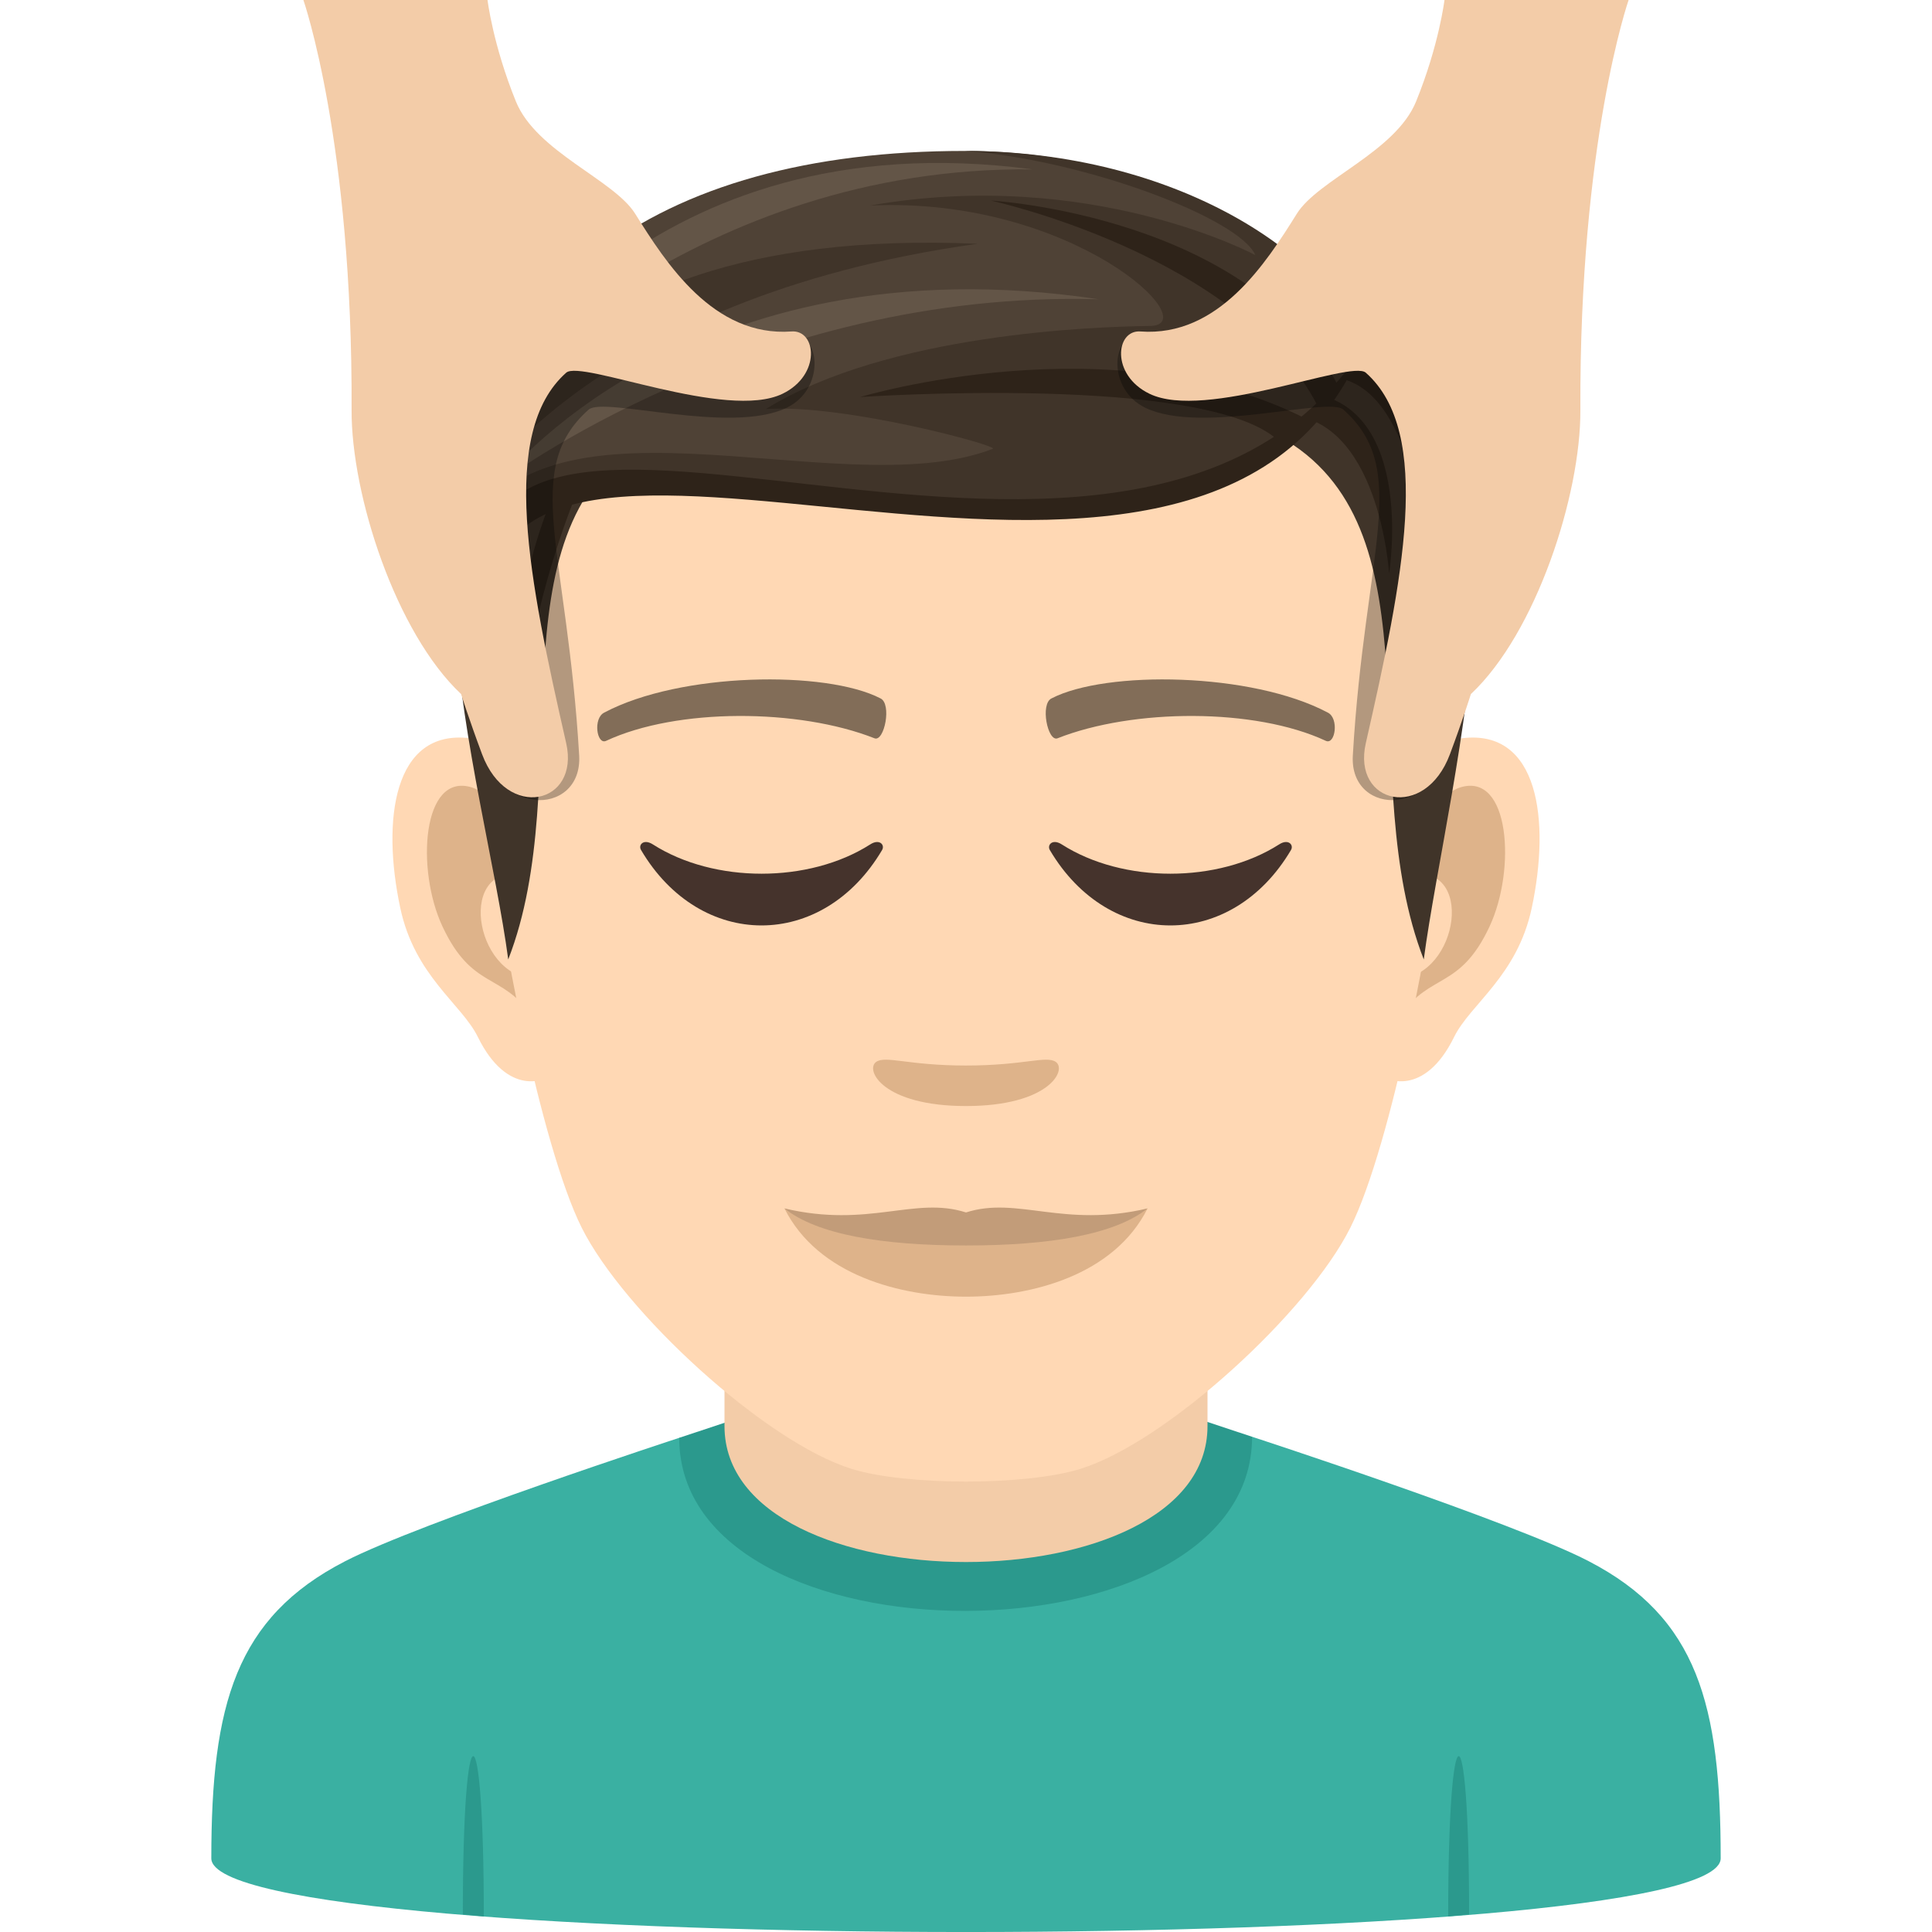 <svg xmlns="http://www.w3.org/2000/svg" xml:space="preserve" style="enable-background:new 0 0 64 64" viewBox="0 0 64 64"><path d="M11.432 51.718C13.934 50.43 22.5 47.63 22.5 47.63l18.977-.035s8.662 2.827 11.148 4.12C56.24 53.588 57 56.477 57 61.56c0 3.254-50 3.254-50 0 0-5.086.807-7.976 4.432-9.842z" style="fill:#3ab0a2"/><path d="m16.027 63.483-.695-.066c0-7.034.695-6.968.695.066zm32.639-.066-.693.066c0-7.034.693-7.1.693-.066zM22.5 47.63c0 7.668 18.977 7.633 18.977-.035l-1.707-.567H24.31l-1.81.602z" style="fill:#2b998d"/><path d="M24 47.243c0 6.002 16 6.002 16 0v-6.64H24v6.64z" style="fill:#f3cca8"/><path d="M48.441 24.454c-2.544.307-4.383 8.821-2.78 11.07.224.312 1.534.814 2.507-1.17.539-1.098 2.092-2.015 2.574-4.28.617-2.904.232-5.927-2.301-5.62zm-32.881 0c2.545.307 4.383 8.821 2.78 11.07-.224.312-1.534.814-2.509-1.17-.537-1.098-2.091-2.015-2.572-4.28-.619-2.904-.232-5.927 2.301-5.62z" style="fill:#ffd8b4"/><path d="M48.373 26.084c-.665.21-1.39 1.222-1.782 2.901 2.32-.498 1.74 3.365-.277 3.436.02.39.045.788.093 1.208.97-1.409 1.96-.844 2.938-2.941.881-1.89.672-5.118-.972-4.604zM17.41 28.98c-.395-1.677-1.117-2.687-1.781-2.896-1.643-.515-1.856 2.713-.973 4.603.978 2.097 1.967 1.532 2.94 2.942.046-.42.074-.821.089-1.21-1.996-.094-2.568-3.91-.275-3.438z" style="fill:#deb38a"/><path d="M32 8.08c-11.028 0-16.34 8.336-15.676 19.925.133 2.332 1.582 9.938 2.947 12.667 1.398 2.791 6.074 7.095 8.938 7.986 1.81.561 5.773.561 7.581 0 2.865-.891 7.543-5.195 8.94-7.986 1.37-2.73 2.814-10.333 2.945-12.667C48.344 16.417 43.03 8.08 31.999 8.08z" style="fill:#ffd8b4"/><path d="M43.982 23.604c-2.521-1.337-7.347-1.402-9.146-.47-.387.179-.131 1.443.193 1.324 2.504-.991 6.546-1.012 8.892.084.313.142.443-.753.061-.938zm-23.963 0c2.522-1.337 7.346-1.402 9.146-.47.385.179.131 1.443-.193 1.324-2.51-.991-6.546-1.012-8.895.084-.31.142-.439-.753-.058-.938z" style="fill:#826d58"/><path d="M34.975 35.177c-.315-.219-1.053.12-2.976.12-1.92 0-2.66-.339-2.975-.12-.377.266.223 1.462 2.975 1.462 2.753 0 3.354-1.196 2.976-1.462z" style="fill:#deb38a"/><path d="m45.127 11.556-2.51 3.038c5.082 3.117 2.238 11.258 4.547 17.189.787-5.917 4.461-18.825-2.037-20.227zm-26.355 1.503 2.51 1.536c-5.082 3.116-2.138 11.257-4.446 17.188-.786-5.917-4.561-17.323 1.936-18.724z" style="fill:#403429"/><path d="M42.468 13.735c3.227-.013 3.548 5.26 3.548 5.26s.968-6.005-3.131-6.005l-.417.745zM19.103 16.34c-1.294 3.16-1.752 6.407-1.752 6.407s-.682-2.274.947-6.293l.805-.114z" style="fill:#2e2319"/><path d="M43.753 12.504c2.523-.262 3.135 3.836 3.135 3.836s.345-4.77-2.859-4.45l-.276.614z" style="fill:#2e2319"/><path d="M45.126 11.556S41.366 5 31.949 5C21.727 5 15.282 9.581 15.063 18.451c6.262-6.173 22.755 3.424 30.063-6.895z" style="fill:#4f4236"/><path d="M45.126 11.556C44.16 8.53 39.035 5 31.949 5c3.927.277 9.103 2.222 9.636 3.451 0 0-5.432-2.927-12.76-1.643 6.72-.305 11.157 3.967 9.268 3.99-1.84.023-8.672.252-12.726 2.752 2.607-.176 7.756 1.227 7.522 1.317-5.191 2.009-15.61-2.769-17.75 3.583 8.046-6.894 23.398 4.21 29.987-6.894z" style="fill:#403429"/><path d="M45.126 11.556c-5.372 12.7-29.514-1.502-28.953 9.132-2.464-12.203 21.007 2.848 28.953-9.132z" style="fill:#2e2319"/><path d="M43.655 13.459c-2.554-5.012-10.833-6.815-10.833-6.815s8.656.495 11.507 6.144l-.674.67zm-1.311 1.135c-2.378-2.228-13.848-1.442-13.848-1.442s8.361-2.523 14.756.715l-.908.727z" style="fill:#2e2319"/><path d="M15.575 16.518S16.7 7.394 32.382 8.076c-12.893 1.787-16.807 8.442-16.807 8.442z" style="fill:#403429"/><path d="M16.545 15.994s6.213-8.131 19.853-6.08c-11.38-.333-19.853 6.08-19.853 6.08zm-.341-2.842s6.82-7.67 18.002-7.541c-12.92-1.718-18.002 7.541-18.002 7.541z" style="fill:#635547"/><path d="M28.826 27.973c-2.026 1.293-5.17 1.293-7.197 0-.31-.199-.494.015-.394.184 1.965 3.332 6.019 3.332 7.986 0 .099-.169-.087-.383-.395-.184zm13.545 0c-2.028 1.293-5.173 1.293-7.197 0-.31-.199-.493.015-.398.184 1.967 3.332 6.023 3.332 7.99 0 .099-.169-.088-.383-.395-.184z" style="fill:#45332c"/><path d="M26.328 11.152c-2.59.192-13.892-5.953-13.931 2.955-.012 2.815 3.392 8.487 3.537 10.149.25 2.875 3.37 2.84 3.252.771-.397-6.79-1.928-9.468.314-11.459.496-.44 4.701.84 6.559-.06 1.285-.625 1.09-2.414.27-2.356z" style="opacity:.3"/><path d="M26.223 10.98c-2.59.192-4.166-2.273-5.182-3.9-.705-1.129-3.272-2.049-3.951-3.719C16.328 1.486 16.15 0 16.15 0h-6.1s1.636 4.68 1.597 13.586c-.012 2.814 1.466 7.379 3.628 9.406 0 0 .25.803.694 1.992.828 2.221 3.246 1.657 2.787-.365-1.225-5.383-2.242-10.283 0-12.273.496-.44 5.31 1.6 7.168.697 1.285-.623 1.119-2.121.299-2.063z" style="fill:#f3cca8"/><path d="M37.67 11.152c2.592.192 13.894-5.953 13.932 2.955.013 2.815-3.391 8.487-3.536 10.149-.25 2.875-3.373 2.84-3.252.771.395-6.79 1.928-9.468-.314-11.459-.496-.44-4.703.84-6.559-.06-1.285-.625-1.09-2.414-.271-2.356z" style="opacity:.3"/><path d="M37.775 10.98c2.592.192 4.168-2.273 5.184-3.9.703-1.129 3.271-2.049 3.951-3.719.762-1.875.94-3.361.94-3.361h6.1s-1.635 4.68-1.598 13.586c.013 2.814-1.465 7.379-3.627 9.406 0 0-.25.803-.694 1.992-.828 2.221-3.248 1.657-2.787-.365 1.223-5.383 2.242-10.283 0-12.273-.496-.44-5.312 1.6-7.168.697-1.285-.623-1.119-2.121-.3-2.063z" style="fill:#f3cca8"/><path d="M32 40.556c-1.982 0-4.226.156-6.014-.526 1.111 2.217 3.852 2.924 6.014 2.924 2.162 0 4.903-.707 6.015-2.924-1.789.681-4.033.526-6.015.526z" style="fill:#deb38a"/><path d="M32 40.164c-1.703-.547-3.22.528-6.014-.134 1.082.864 3.223 1.228 6.014 1.228 2.791 0 4.932-.364 6.015-1.228-2.795.661-4.312-.413-6.015.134z" style="fill:#c29c79"/></svg>
